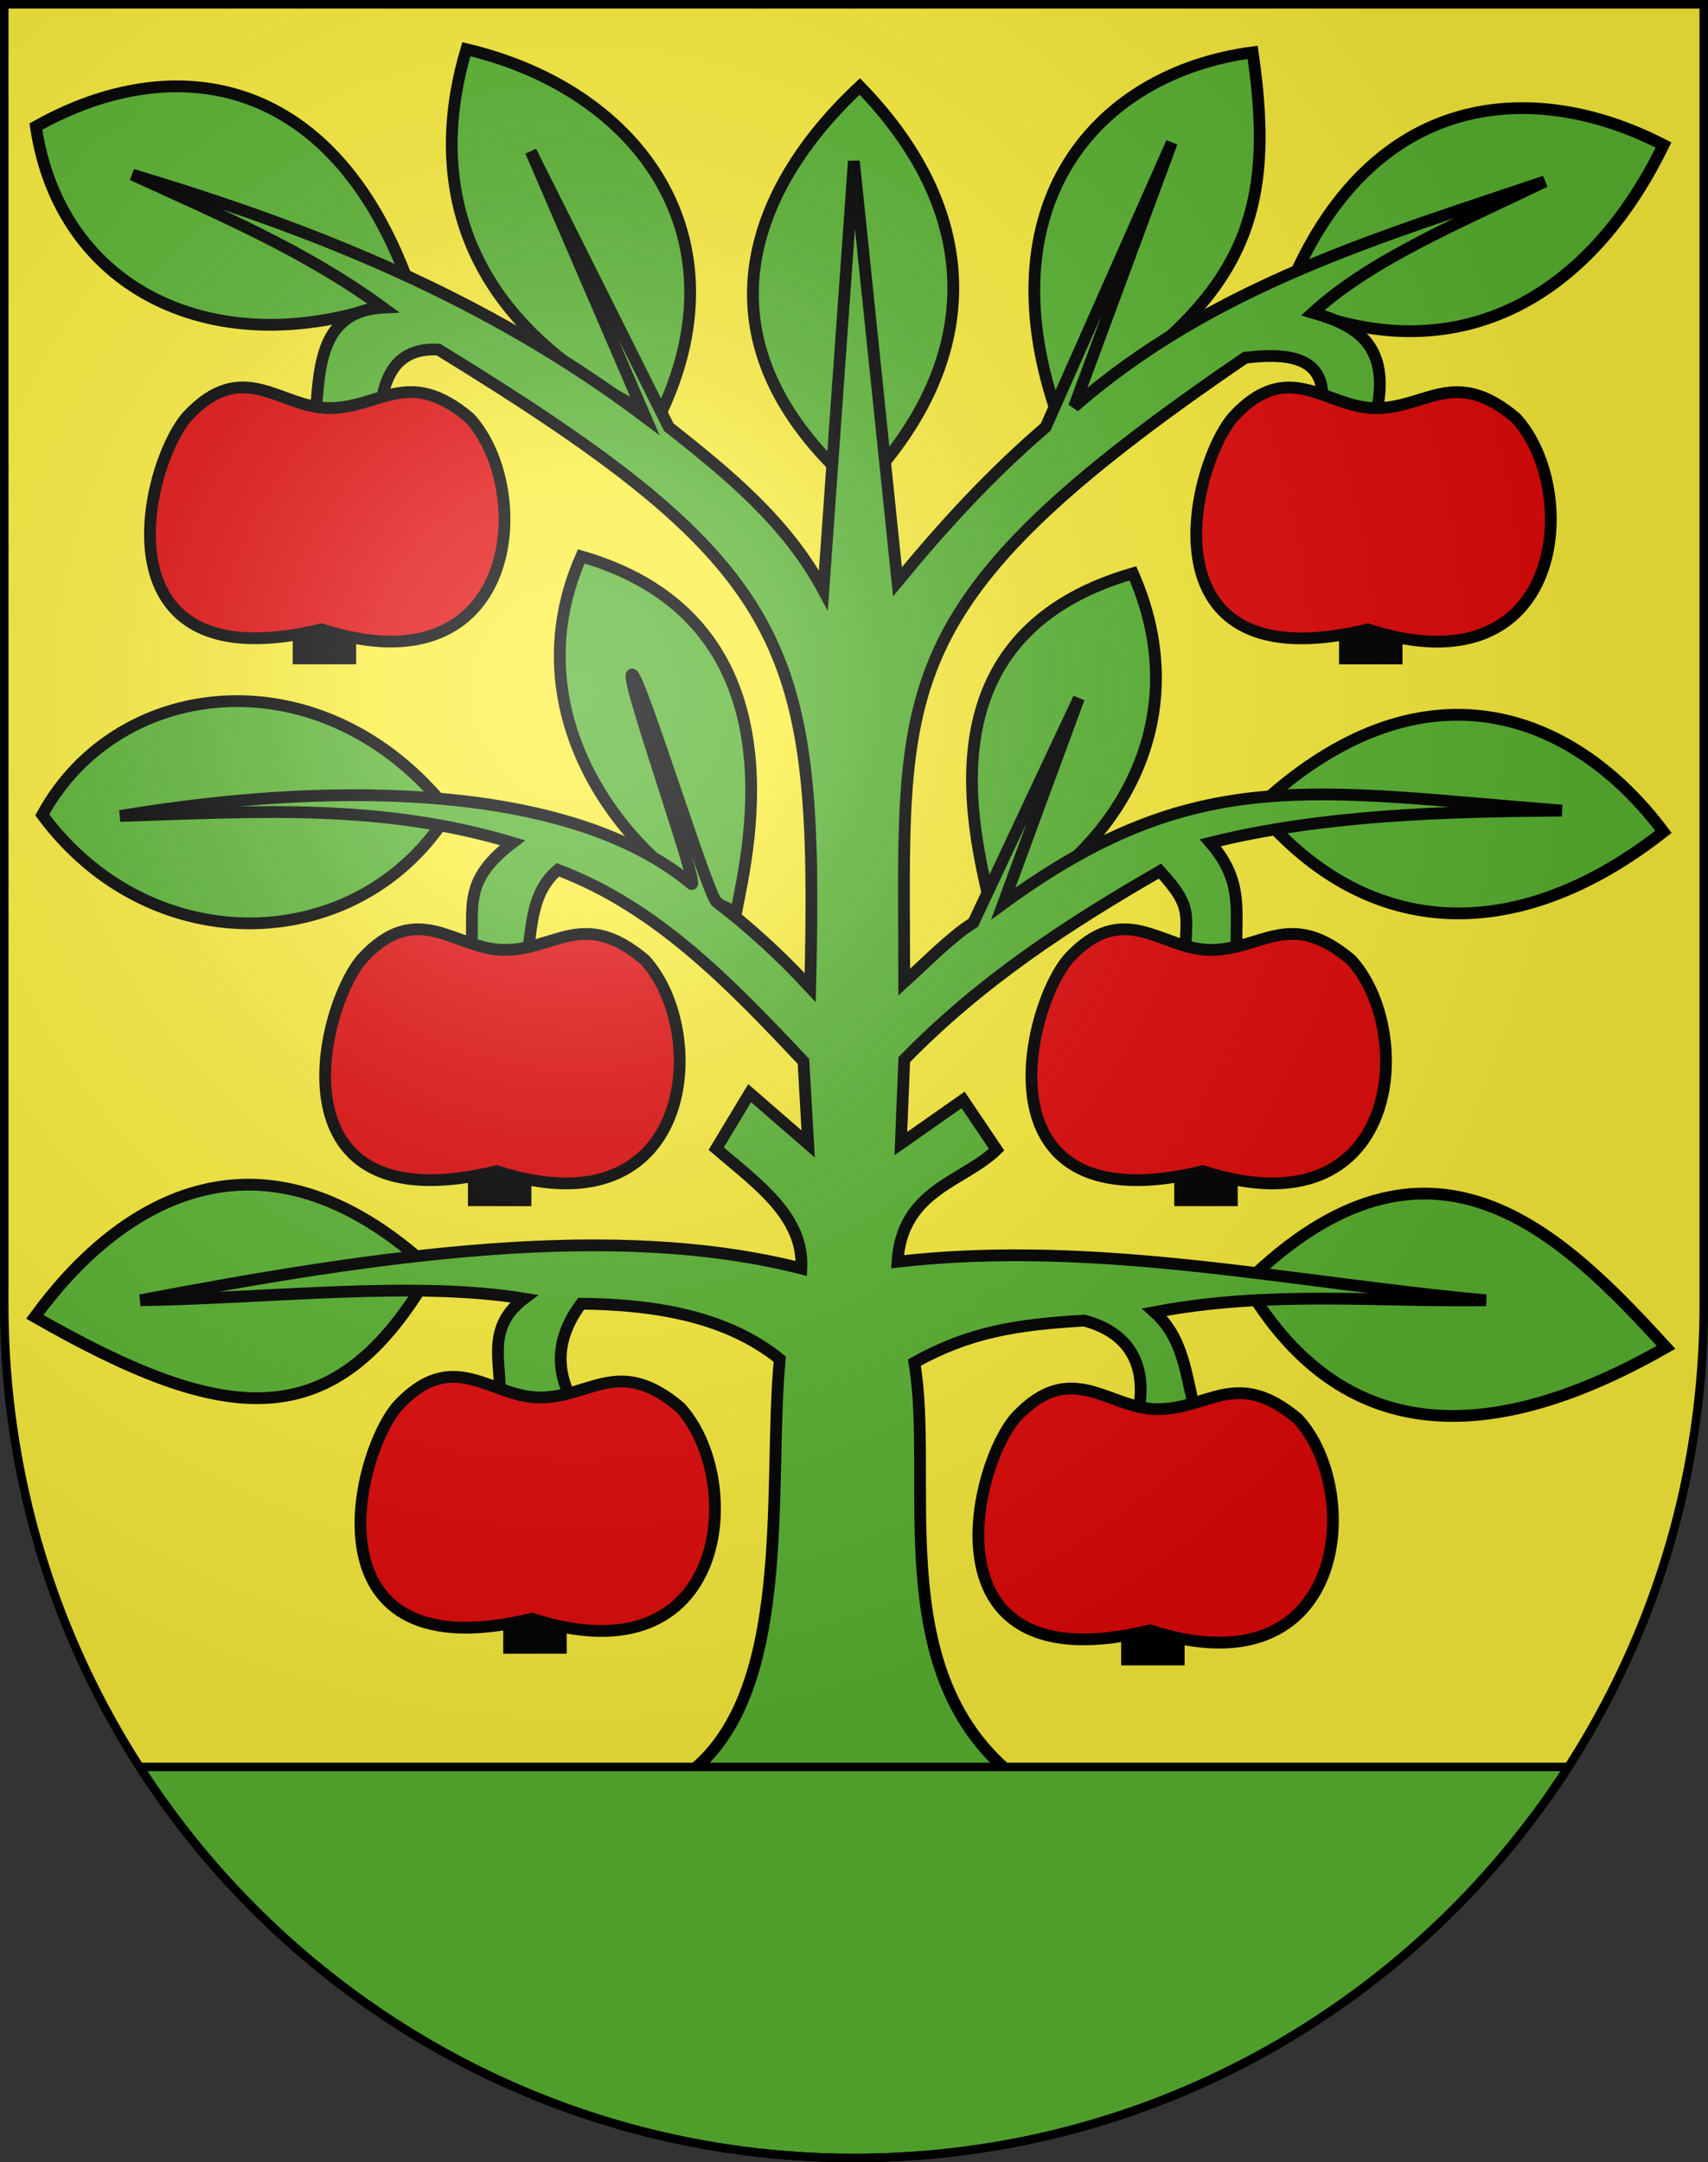 <?xml version="1.0" encoding="UTF-8" standalone="no"?>
<svg
   xmlns:dc="http://purl.org/dc/elements/1.1/"
   xmlns:cc="http://web.resource.org/cc/"
   xmlns:rdf="http://www.w3.org/1999/02/22-rdf-syntax-ns#"
   xmlns:svg="http://www.w3.org/2000/svg"
   xmlns="http://www.w3.org/2000/svg"
   xmlns:xlink="http://www.w3.org/1999/xlink"
   xmlns:sodipodi="http://sodipodi.sourceforge.net/DTD/sodipodi-0.dtd"
   xmlns:inkscape="http://www.inkscape.org/namespaces/inkscape"
   height="763"
   width="603"
   version="1.0"
   id="svg20"
   sodipodi:version="0.32"
   inkscape:version="0.44.1"
   sodipodi:docname="Grossaffoltern-coat of arms.svg"
   sodipodi:docbase="F:\Mis Documentos\Mis imágenes\Encyclopédie\Escudos de Suiza">
  <rect width="100%" height="100%" fill="#333333" stroke="none"/>
  <defs
     id="defs29">
    <linearGradient
       id="linearGradient2893">
      <stop
         style="stop-color:#ffffff;stop-opacity:0.314;"
         offset="0"
         id="stop2895" />
      <stop
         id="stop2897"
         offset="0.19"
         style="stop-color:#ffffff;stop-opacity:0.251;" />
      <stop
         style="stop-color:#6b6b6b;stop-opacity:0.125;"
         offset="0.6"
         id="stop2901" />
      <stop
         style="stop-color:#000000;stop-opacity:0.125;"
         offset="1"
         id="stop2899" />
    </linearGradient>
    <linearGradient
       id="linearGradient2955">
      <stop
         style="stop-color:white;stop-opacity:0;"
         offset="0"
         id="stop2965" />
      <stop
         style="stop-color:black;stop-opacity:0.646;"
         offset="1"
         id="stop2959" />
    </linearGradient>
    <radialGradient
       inkscape:collect="always"
       xlink:href="#linearGradient2893"
       id="radialGradient3236"
       gradientUnits="userSpaceOnUse"
       gradientTransform="matrix(1.215,1.531577e-24,1.464684e-23,1.267,-839.192,-490.489)"
       cx="858.042"
       cy="579.933"
       fx="858.042"
       fy="579.933"
       r="300" />
  </defs>
  <sodipodi:namedview
     inkscape:window-height="682"
     inkscape:window-width="1024"
     inkscape:pageshadow="2"
     inkscape:pageopacity="0.0"
     guidetolerance="10.0"
     gridtolerance="10.0"
     objecttolerance="10.0"
     borderopacity="1.0"
     bordercolor="#666666"
     pagecolor="#ffffff"
     id="base"
     inkscape:zoom="0.45039829"
     inkscape:cx="301.5"
     inkscape:cy="318.70165"
     inkscape:window-x="-4"
     inkscape:window-y="-4"
     inkscape:current-layer="layer2"
     showgrid="true"
     showguides="true"
     inkscape:guide-bbox="true" />
  <desc
     id="desc22">Coat of Arms of Canton of Freiburg (Fribourg)</desc>
  <g
     inkscape:groupmode="layer"
     id="layer1"
     inkscape:label="Fond écu"
     sodipodi:insensitive="true">
    <path
       id="path1899"
       d="M 1.5,1.5 L 1.5,460.368 C 1.5,626.678 135.815,761.5 301.5,761.5 C 467.185,761.5 601.5,626.678 601.5,460.368 L 601.5,1.5 L 1.5,1.5 z "
       style="fill:#fcef3c;fill-opacity:1" />
  </g>
  <g
     inkscape:groupmode="layer"
     id="layer2"
     inkscape:label="Meubles"
     style="display:inline"
     sodipodi:insensitive="true">
    <g
       id="g18014"
       transform="matrix(4.156,0,0,4.156,-2592.351,-2379.709)">
      <path
         sodipodi:nodetypes="ccc"
         id="path14434"
         d="M 732.821,598.214 C 746.577,604.449 758.366,598.685 765.075,584.907 C 753.685,579.045 739.645,580.321 732.821,598.214 z "
         style="fill:#5ab532;fill-opacity:1;fill-rule:evenodd;stroke:black;stroke-width:1px;stroke-linecap:butt;stroke-linejoin:miter;stroke-opacity:1" />
      <path
         style="fill:#5ab532;fill-opacity:1;fill-rule:evenodd;stroke:black;stroke-width:1px;stroke-linecap:butt;stroke-linejoin:miter;stroke-opacity:1"
         d="M 713.658,608.075 C 729.325,598.446 732.268,591.304 730.172,577.038 C 716.837,578.805 707.259,590.025 713.658,608.075 z "
         id="path14436"
         sodipodi:nodetypes="ccc" />
      <path
         sodipodi:nodetypes="ccc"
         id="path14438"
         d="M 696.771,614.234 C 707.296,603.401 707.492,590.915 696.798,579.938 C 687.426,588.67 682.245,601.754 696.771,614.234 z "
         style="fill:#5ab532;fill-opacity:1;fill-rule:evenodd;stroke:black;stroke-width:1px;stroke-linecap:butt;stroke-linejoin:miter;stroke-opacity:1" />
      <path
         style="fill:#5ab532;fill-opacity:1;fill-rule:evenodd;stroke:black;stroke-width:1px;stroke-linecap:butt;stroke-linejoin:miter;stroke-opacity:1"
         d="M 679.731,608.041 C 687.12,592.967 678.292,580.309 663.38,576.775 C 660.492,586.384 661.404,599.657 679.731,608.041 z "
         id="path14440"
         sodipodi:nodetypes="ccc" />
      <path
         style="fill:#5ab532;fill-opacity:1;fill-rule:evenodd;stroke:black;stroke-width:1px;stroke-linecap:butt;stroke-linejoin:miter;stroke-opacity:1"
         d="M 658.775,597.514 C 643.802,604.053 629.013,598.249 626.809,583.344 C 638.576,576.729 652.341,578.841 658.775,597.514 z "
         id="path14442"
         sodipodi:nodetypes="ccc" />
      <path
         sodipodi:nodetypes="ccc"
         id="path14444"
         d="M 661.919,641.528 C 654.447,653.743 636.722,654.467 627.35,641.784 C 633.889,629.814 651.418,628.121 661.919,641.528 z "
         style="fill:#5ab532;fill-opacity:1;fill-rule:evenodd;stroke:black;stroke-width:1px;stroke-linecap:butt;stroke-linejoin:miter;stroke-opacity:1" />
      <path
         style="fill:#5ab532;fill-opacity:1;fill-rule:evenodd;stroke:black;stroke-width:1px;stroke-linecap:butt;stroke-linejoin:miter;stroke-opacity:1"
         d="M 686.301,650.013 C 678.172,646.952 666.846,634.134 673.139,619.837 C 691.923,625.266 687.401,644.5 686.301,650.013 z "
         id="path15333"
         sodipodi:nodetypes="ccc" />
      <path
         sodipodi:nodetypes="ccc"
         id="path14446"
         d="M 707.987,650.013 C 716.117,646.952 726.293,635.571 720,621.275 C 701.215,626.704 706.887,644.5 707.987,650.013 z "
         style="fill:#5ab532;fill-opacity:1;fill-rule:evenodd;stroke:black;stroke-width:1px;stroke-linecap:butt;stroke-linejoin:miter;stroke-opacity:1" />
      <path
         style="fill:#5ab532;fill-opacity:1;fill-rule:evenodd;stroke:black;stroke-width:1px;stroke-linecap:butt;stroke-linejoin:miter;stroke-opacity:1"
         d="M 730.5,641.241 C 740.155,652.855 753.018,652.69 765.069,643.222 C 757.38,632.976 744.45,628.121 730.5,641.241 z "
         id="path14430"
         sodipodi:nodetypes="ccc" />
      <path
         style="fill:#5ab532;fill-opacity:1;fill-rule:evenodd;stroke:black;stroke-width:1px;stroke-linecap:butt;stroke-linejoin:miter;stroke-opacity:1"
         d="M 660.425,680.413 C 652.208,694.902 642.794,693.587 626.719,684.406 C 633.545,675.023 645.612,666.718 660.425,680.413 z "
         id="path14432"
         sodipodi:nodetypes="ccc" />
      <path
         sodipodi:nodetypes="ccc"
         id="path13543"
         d="M 729.569,681.562 C 737.211,694.614 749.212,696.175 765.288,686.994 C 756.448,677.323 745.244,666.143 729.569,681.562 z "
         style="fill:#5ab532;fill-opacity:1;fill-rule:evenodd;stroke:black;stroke-width:1px;stroke-linecap:butt;stroke-linejoin:miter;stroke-opacity:1" />
      <path
         sodipodi:nodetypes="cccccccccccccccccccccccccccccccccccccccccssscccccccccccccccccc"
         id="path12656"
         d="M 709.569,723.15 C 698.889,714.22 703.124,698.338 701.438,688.288 C 706.097,685.7 710.077,685.06 715.862,684.725 C 718.919,685.512 721.435,687.746 720.44,692.633 L 725.606,693.431 C 724.498,690.23 724.649,686.526 721.837,684.006 C 731.528,682.155 740.653,683.133 750,683 C 733.375,681.495 716.969,677.791 700,679.725 C 700.402,673.596 705.581,672.964 708.422,670.211 L 705.575,665.987 L 700.288,669.694 L 700.575,662.569 C 707.156,655.816 714.57,651.017 722.3,646.562 C 725.267,649.81 724.443,650.184 724.425,654.55 L 728.881,654.406 C 728.501,650.412 729.733,647.798 726.581,644.15 C 736.053,641.8 746.211,641.505 756.438,641.419 C 735.31,639.77 725.314,637.385 708.987,649.318 L 715.407,631.882 L 706.445,650.945 C 704.691,652.018 702.58,654.162 700.575,655.987 C 700.569,630.907 698.626,624.031 729.538,602.969 C 734.073,602.42 737.254,603.226 735.701,608.766 L 740.431,608.719 C 742.294,601.952 739.089,600.253 735.288,599.15 C 740.222,594.615 747.887,591.445 755,588 C 741.006,592.728 726.774,596.861 715,607.138 L 723.306,584.694 L 712.587,608.862 C 707.922,612.866 703.908,617.233 700,621.994 L 696.294,586.275 L 693.706,622.712 C 690.562,616.863 685.595,612.836 680.575,608.862 L 668.85,585.444 L 678.594,608.031 C 664.967,597.769 650.148,591.981 635,587.425 C 642.307,590.771 649.723,593.901 656.294,598.719 C 650.302,599.042 650.987,604.988 650.431,609.006 L 656.006,608.256 C 656.213,604.643 657.366,602.08 661.006,602.281 C 691.31,620.843 693.28,627.289 692.587,656.45 C 690.017,653.674 687.366,651.262 684.639,649.189 C 683.893,648.621 678.254,630.398 677.496,629.882 C 676.485,629.192 683.4,648.403 682.484,647.638 C 672.573,639.366 653.055,638.692 633.963,641.881 C 646.081,641.474 656.188,640.833 667.3,644.15 C 662.611,647.712 664.281,649.981 663.706,654.119 L 668.562,653.719 C 668.965,651.112 668.929,648.33 671.15,646.45 C 679.593,649.637 685.817,656.154 692.013,662.712 L 692.413,669.725 L 687.444,665.413 L 684.6,670.125 C 688.065,673.096 692.056,675.856 691.837,680.3 C 675.944,676.259 656.122,679.094 635.688,683 C 646.68,682.822 658.983,681.334 668.275,682.856 C 664.775,685.496 666.583,688.726 666.15,691.706 L 672.556,691.85 C 670.849,688.996 671.005,686.142 673.131,683.288 C 679.757,683.354 685.667,684.495 690,688 C 688.97,698.834 691.226,716.531 682.156,723.263 L 709.569,723.15 z "
         style="fill:#5ab532;fill-opacity:1;fill-rule:evenodd;stroke:black;stroke-width:1px;stroke-linecap:butt;stroke-linejoin:miter;stroke-opacity:1" />
      <rect
         y="710.005"
         x="719.505"
         height="3.49"
         width="4.38"
         id="rect16222"
         style="opacity:1;fill:black;fill-opacity:1;fill-rule:nonzero;stroke:black;stroke-width:1.01;stroke-miterlimit:4;stroke-dasharray:none;stroke-opacity:1" />
      <path
         sodipodi:nodetypes="cczcc"
         id="path15335"
         d="M 721.439,711.031 C 738.288,716.459 739.619,699.154 734.016,693.076 C 728.777,688.665 726.416,692.287 722.047,692.243 C 717.89,692.201 714.725,687.864 710,693 C 706.293,697.39 702.172,715.72 721.439,711.031 z "
         style="fill:#e20909;fill-opacity:1;fill-rule:evenodd;stroke:black;stroke-width:1px;stroke-linecap:butt;stroke-linejoin:miter;stroke-opacity:1" />
      <rect
         style="opacity:1;fill:black;fill-opacity:1;fill-rule:nonzero;stroke:black;stroke-width:1.01;stroke-miterlimit:4;stroke-dasharray:none;stroke-opacity:1"
         id="rect17109"
         width="4.38"
         height="3.49"
         x="724.016"
         y="671.013" />
      <path
         style="fill:#e20909;fill-opacity:1;fill-rule:evenodd;stroke:black;stroke-width:1px;stroke-linecap:butt;stroke-linejoin:miter;stroke-opacity:1"
         d="M 725.949,672.039 C 742.798,677.467 744.129,660.162 738.526,654.084 C 733.287,649.673 730.927,653.295 726.557,653.251 C 722.401,653.209 719.235,648.872 714.51,654.008 C 710.804,658.398 706.682,676.728 725.949,672.039 z "
         id="path17111"
         sodipodi:nodetypes="cczcc" />
      <rect
         y="625.013"
         x="738.016"
         height="3.49"
         width="4.38"
         id="rect17113"
         style="opacity:1;fill:black;fill-opacity:1;fill-rule:nonzero;stroke:black;stroke-width:1.01;stroke-miterlimit:4;stroke-dasharray:none;stroke-opacity:1" />
      <path
         sodipodi:nodetypes="cczcc"
         id="path17115"
         d="M 739.949,626.039 C 756.798,631.467 758.129,614.162 752.526,608.084 C 747.287,603.673 744.927,607.295 740.557,607.251 C 736.401,607.209 733.235,602.872 728.51,608.008 C 724.804,612.398 720.682,630.728 739.949,626.039 z "
         style="fill:#e20909;fill-opacity:1;fill-rule:evenodd;stroke:black;stroke-width:1px;stroke-linecap:butt;stroke-linejoin:miter;stroke-opacity:1" />
      <rect
         style="opacity:1;fill:black;fill-opacity:1;fill-rule:nonzero;stroke:black;stroke-width:1.01;stroke-miterlimit:4;stroke-dasharray:none;stroke-opacity:1"
         id="rect17117"
         width="4.38"
         height="3.49"
         x="649.133"
         y="625.005" />
      <path
         style="fill:#e20909;fill-opacity:1;fill-rule:evenodd;stroke:black;stroke-width:1px;stroke-linecap:butt;stroke-linejoin:miter;stroke-opacity:1"
         d="M 651.067,626.031 C 667.916,631.459 669.247,614.154 663.644,608.076 C 658.405,603.665 656.044,607.287 651.675,607.243 C 647.518,607.201 644.353,602.864 639.628,608 C 635.921,612.39 631.8,630.72 651.067,626.031 z "
         id="path17119"
         sodipodi:nodetypes="cczcc" />
      <rect
         y="671.013"
         x="664.016"
         height="3.49"
         width="4.38"
         id="rect17121"
         style="opacity:1;fill:black;fill-opacity:1;fill-rule:nonzero;stroke:black;stroke-width:1.01;stroke-miterlimit:4;stroke-dasharray:none;stroke-opacity:1" />
      <path
         sodipodi:nodetypes="cczcc"
         id="path17123"
         d="M 665.949,672.039 C 682.798,677.467 684.129,660.162 678.526,654.084 C 673.287,649.673 670.927,653.295 666.557,653.251 C 662.401,653.209 659.235,648.872 654.51,654.008 C 650.804,658.398 646.682,676.728 665.949,672.039 z "
         style="fill:#e20909;fill-opacity:1;fill-rule:evenodd;stroke:black;stroke-width:1px;stroke-linecap:butt;stroke-linejoin:miter;stroke-opacity:1" />
      <rect
         style="opacity:1;fill:black;fill-opacity:1;fill-rule:nonzero;stroke:black;stroke-width:1.01;stroke-miterlimit:4;stroke-dasharray:none;stroke-opacity:1"
         id="rect17125"
         width="4.38"
         height="3.49"
         x="667.016"
         y="709.013" />
      <path
         style="fill:#e20909;fill-opacity:1;fill-rule:evenodd;stroke:black;stroke-width:1px;stroke-linecap:butt;stroke-linejoin:miter;stroke-opacity:1"
         d="M 668.949,710.039 C 685.798,715.467 687.129,698.162 681.526,692.084 C 676.287,687.673 673.927,691.295 669.557,691.251 C 665.401,691.209 662.235,686.872 657.51,692.008 C 653.804,696.398 649.682,714.728 668.949,710.039 z "
         id="path17127"
         sodipodi:nodetypes="cczcc" />
    </g>
    <path
       style="opacity:1;fill:#5ab532;fill-opacity:1;fill-rule:nonzero;stroke:black;stroke-width:3;stroke-miterlimit:4;stroke-dasharray:none;stroke-opacity:1"
       d="M 49.281,623.5 C 102.695,706.537 195.705,761.5 301.5,761.5 C 407.295,761.5 500.305,706.537 553.719,623.5 L 49.281,623.5 z "
       id="rect18925" />
  </g>
  <g
     inkscape:groupmode="layer"
     id="layer3"
     inkscape:label="Reflet final"
     style="display:inline"
     sodipodi:insensitive="true">
    <path
       style="fill:url(#radialGradient3236);fill-opacity:1"
       d="M 1.5,1.5 L 1.5,460.368 C 1.5,626.679 135.815,761.5 301.5,761.5 C 467.185,761.5 601.5,626.679 601.5,460.368 L 601.5,1.5 L 1.5,1.5 z "
       id="path2346" />
  </g>
  <g
     inkscape:groupmode="layer"
     id="layer4"
     inkscape:label="Contour final"
     style="display:inline"
     sodipodi:insensitive="true">
    <path
       style="fill:none;fill-opacity:1;stroke:black;stroke-width:3;stroke-miterlimit:4;stroke-dasharray:none;stroke-opacity:1"
       d="M 1.5,1.5 L 1.5,460.368 C 1.5,626.679 135.815,761.5 301.5,761.5 C 467.185,761.5 601.5,626.679 601.5,460.368 L 601.5,1.5 L 1.5,1.5 z "
       id="path3239" />
  </g>
</svg>
